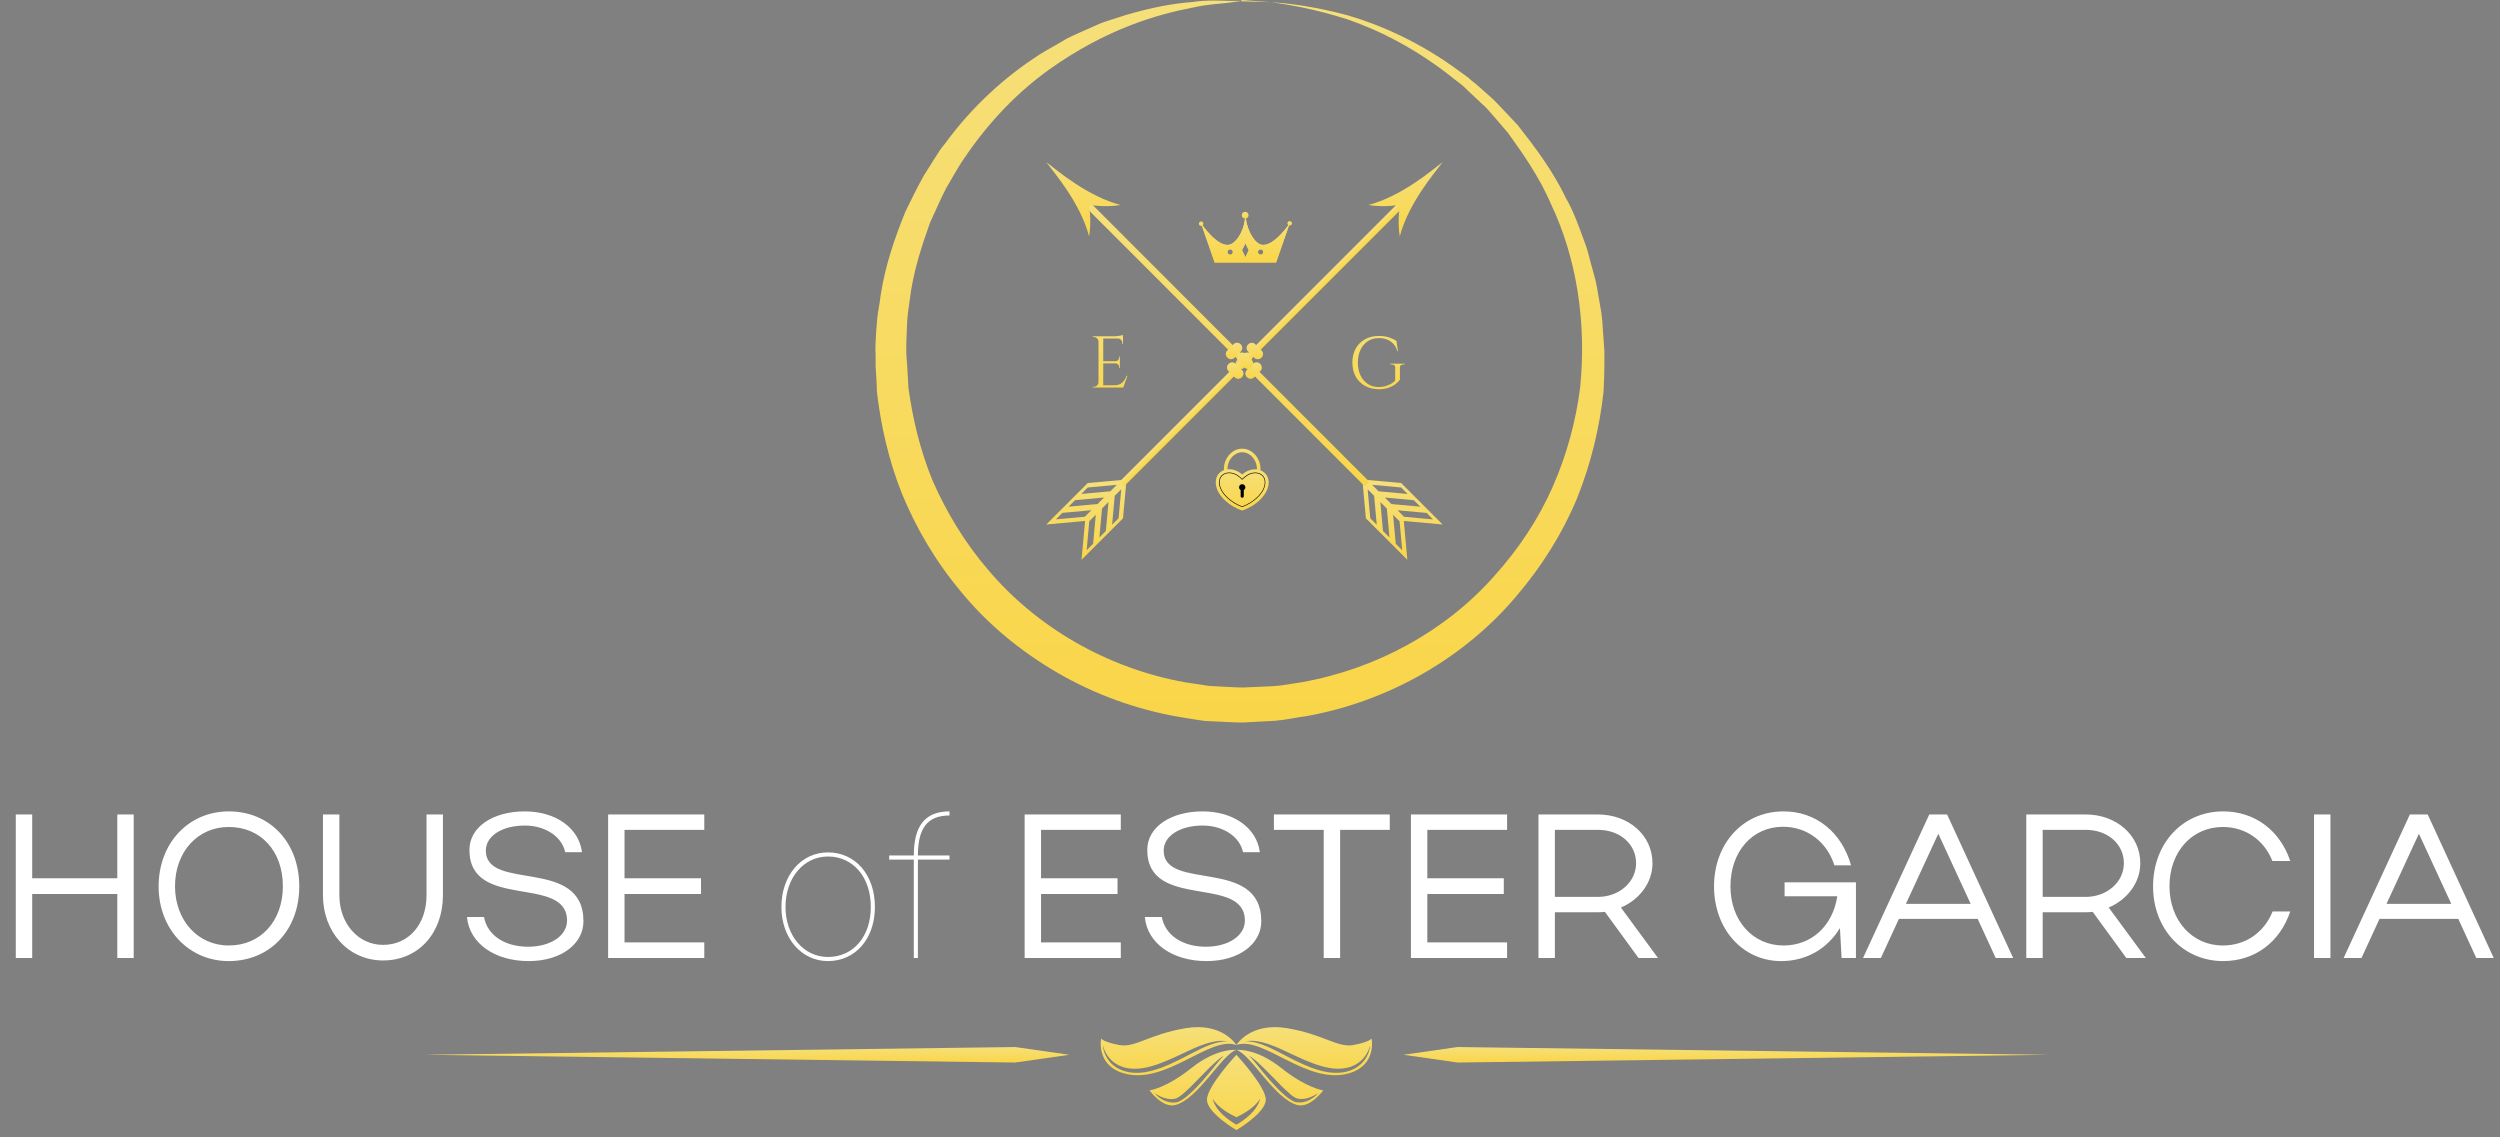 <svg xmlns="http://www.w3.org/2000/svg" width="310" height="141" viewBox="0 0 310 141" fill="none"><rect x="0" y="0" width="310" height="141" fill="#808080" stroke="none"/><path d="M153.311 130.187C155.113 130.722 158.027 136.278 160.875 137.023C162.461 137.437 164.083 135.209 164.083 135.209C164.083 135.209 162.052 134.957 158.88 132.434C155.708 129.905 153.311 130.187 153.311 130.187V130.187ZM159.913 135.611C160.25 135.894 160.61 136.176 160.971 136.242C161.794 136.392 162.695 136.05 163.452 135.539C163.158 135.9 162.773 136.188 162.347 136.41C161.92 136.626 161.421 136.747 160.911 136.698C160.797 136.692 160.634 136.656 160.514 136.608C160.388 136.56 160.274 136.506 160.172 136.44C159.955 136.32 159.757 136.176 159.571 136.032C159.198 135.731 158.856 135.419 158.526 135.089C157.871 134.428 157.258 133.737 156.669 133.022L155.798 131.953C155.654 131.773 155.51 131.599 155.359 131.419C155.209 131.245 155.065 131.064 154.879 130.926C155.095 131.016 155.281 131.166 155.468 131.305C155.648 131.449 155.822 131.605 155.996 131.761C156.339 132.073 156.669 132.398 156.994 132.722C157.648 133.371 158.273 134.038 158.922 134.68C159.247 134.999 159.571 135.317 159.913 135.599V135.611Z" fill="url(#paint0_linear_19_359)"></path><path d="M170.079 128.776C170.079 128.776 169.839 129.202 167.844 129.581C165.849 129.959 164.137 128.253 159.577 127.491C155.017 126.734 153.311 129.581 153.311 129.581C156.681 128.392 162.142 134.71 167.417 133.047C170.734 132.001 170.079 128.776 170.079 128.776V128.776ZM169.021 131.659C168.775 131.959 168.463 132.194 168.144 132.41C167.808 132.602 167.447 132.758 167.075 132.854C166.33 133.065 165.537 133.071 164.78 132.968C164.023 132.86 163.29 132.644 162.587 132.386C161.181 131.851 159.871 131.142 158.568 130.464C157.913 130.127 157.258 129.803 156.573 129.551C156.231 129.425 155.882 129.317 155.528 129.238C155.347 129.196 155.167 129.166 154.987 129.148C154.807 129.13 154.62 129.118 154.44 129.148C154.795 129.034 155.185 129.046 155.552 129.076C155.924 129.112 156.297 129.19 156.657 129.28C157.384 129.479 158.081 129.749 158.76 130.055C160.118 130.662 161.427 131.341 162.791 131.845C163.47 132.104 164.167 132.308 164.87 132.428C165.573 132.554 166.288 132.56 166.979 132.416C167.327 132.35 167.652 132.224 167.976 132.074C168.283 131.905 168.583 131.713 168.835 131.461C169.346 130.968 169.724 130.314 169.905 129.599C169.845 130.338 169.532 131.064 169.04 131.653L169.021 131.659Z" fill="url(#paint1_linear_19_359)"></path><path d="M149.664 136.386C149.7 138.026 153.311 140.128 153.311 140.128C153.311 140.128 156.921 138.026 156.958 136.386C156.994 134.746 153.311 130.794 153.311 130.794C153.311 130.794 149.628 134.746 149.664 136.386ZM156.255 136.224C156.255 136.224 156.11 137.179 154.999 138.224C154.332 138.849 153.707 139.245 153.311 139.461C152.914 139.245 152.295 138.849 151.622 138.224C150.505 137.179 150.367 136.224 150.367 136.224C151.004 137.347 152.554 138.182 153.311 138.536C154.068 138.182 155.618 137.347 156.255 136.224V136.224Z" fill="url(#paint2_linear_19_359)"></path><path d="M147.741 132.434C144.569 134.963 142.538 135.209 142.538 135.209C142.538 135.209 144.155 137.443 145.747 137.023C148.594 136.272 151.508 130.722 153.311 130.187C153.311 130.187 150.913 129.905 147.741 132.434V132.434ZM151.262 131.431C151.118 131.605 150.968 131.785 150.823 131.965L149.952 133.034C149.363 133.743 148.757 134.44 148.096 135.101C147.765 135.431 147.417 135.743 147.05 136.044C146.864 136.188 146.666 136.326 146.45 136.452C146.341 136.512 146.227 136.572 146.107 136.62C145.993 136.668 145.831 136.704 145.711 136.71C145.2 136.759 144.701 136.632 144.275 136.422C143.848 136.206 143.464 135.912 143.169 135.551C143.932 136.062 144.827 136.404 145.651 136.254C146.011 136.188 146.371 135.906 146.708 135.623C147.05 135.341 147.375 135.023 147.699 134.704C148.348 134.068 148.979 133.401 149.628 132.746C149.952 132.416 150.283 132.097 150.625 131.785C150.799 131.629 150.968 131.473 151.154 131.329C151.334 131.184 151.52 131.034 151.743 130.95C151.556 131.088 151.412 131.269 151.262 131.443V131.431Z" fill="url(#paint3_linear_19_359)"></path><path d="M147.044 127.491C142.484 128.247 140.778 129.959 138.777 129.581C136.783 129.202 136.542 128.776 136.542 128.776C136.542 128.776 135.882 132.001 139.204 133.047C144.473 134.71 149.94 128.392 153.311 129.581C153.311 129.581 151.598 126.734 147.038 127.491H147.044ZM151.646 129.148C151.466 129.166 151.286 129.196 151.106 129.238C150.751 129.317 150.403 129.425 150.06 129.551C149.375 129.803 148.721 130.127 148.066 130.464C146.762 131.142 145.452 131.851 144.046 132.386C143.337 132.644 142.61 132.86 141.853 132.968C141.096 133.071 140.303 133.071 139.558 132.854C139.186 132.758 138.825 132.596 138.489 132.41C138.165 132.194 137.852 131.959 137.612 131.659C137.119 131.07 136.807 130.344 136.747 129.605C136.933 130.32 137.305 130.974 137.816 131.467C138.068 131.719 138.369 131.911 138.675 132.08C138.994 132.224 139.324 132.356 139.673 132.422C140.364 132.566 141.078 132.554 141.781 132.434C142.484 132.32 143.181 132.11 143.86 131.851C145.224 131.347 146.534 130.668 147.891 130.061C148.57 129.755 149.267 129.479 149.994 129.286C150.361 129.196 150.727 129.118 151.1 129.082C151.472 129.052 151.857 129.04 152.211 129.154C152.031 129.124 151.845 129.13 151.664 129.154L151.646 129.148Z" fill="url(#paint4_linear_19_359)"></path><path d="M180.737 129.833L174.026 130.794L180.737 131.755L254.076 130.794L180.737 129.833Z" fill="url(#paint5_linear_19_359)"></path><path d="M125.884 129.833L132.595 130.794L125.884 131.755L52.545 130.794L125.884 129.833Z" fill="url(#paint6_linear_19_359)"></path><path d="M153.866 0.159L157.358 0.265C159.633 0.371 162.967 0.795 167.147 1.907C171.274 3.126 176.142 5.245 181.062 8.901L182.015 9.59C182.332 9.855 182.597 10.119 182.914 10.331C183.496 10.861 184.131 11.391 184.713 11.921C185.348 12.451 185.877 13.086 186.459 13.669L188.206 15.524C190.322 18.226 192.544 21.14 194.185 24.583C195.137 26.226 195.772 28.08 196.46 29.934C196.83 30.835 197.042 31.842 197.306 32.795C197.571 33.802 197.888 34.756 198.047 35.762C198.206 36.769 198.417 37.829 198.576 38.835C198.735 39.895 198.735 40.955 198.841 42.014L198.947 43.604C198.947 44.133 198.947 44.663 198.947 45.246C198.947 46.359 198.894 47.418 198.841 48.531C198.365 52.928 197.306 57.432 195.56 61.776C193.761 66.121 191.169 70.253 187.994 73.962C181.644 81.485 172.332 86.942 162.014 88.797C160.744 88.956 159.422 89.273 158.099 89.379C156.776 89.432 155.453 89.538 154.13 89.591C152.808 89.591 151.485 89.485 150.162 89.432C149.474 89.432 148.839 89.326 148.204 89.221L146.247 88.903C141.008 88.002 135.823 86.148 131.167 83.445C126.511 80.743 122.436 77.353 119.262 73.485C116.034 69.67 113.6 65.485 111.854 61.246C110.161 57.008 109.209 52.663 108.732 48.531C108.732 47.471 108.626 46.465 108.574 45.405V43.868C108.521 43.339 108.574 42.862 108.574 42.385C108.626 41.378 108.679 40.425 108.785 39.418C108.891 38.464 109.103 37.511 109.209 36.557C109.791 32.795 111.007 29.352 112.277 26.226C113.018 24.689 113.759 23.206 114.553 21.775L115.822 19.762C116.246 19.126 116.616 18.438 117.145 17.855C120.743 12.927 124.87 9.378 128.786 6.835C129.791 6.199 130.796 5.669 131.696 5.139C132.595 4.556 133.601 4.186 134.5 3.762C135.4 3.391 136.299 2.914 137.146 2.649L139.633 1.854C142.86 0.901 145.559 0.424 147.728 0.265C149.845 -0.053 151.432 0.106 152.49 0.106H154.025L152.49 0.318C151.485 0.477 149.898 0.477 147.834 0.954C143.707 1.748 137.252 3.497 130.003 8.689C126.405 11.285 122.754 14.888 119.579 19.603C119.156 20.186 118.786 20.822 118.415 21.457C118.045 22.093 117.674 22.729 117.304 23.365C116.616 24.689 116.034 26.12 115.346 27.55C114.288 30.517 113.23 33.696 112.806 37.193C112.701 38.041 112.542 38.941 112.489 39.842L112.383 42.544C112.383 43.021 112.383 43.445 112.383 43.922L112.489 45.299C112.542 46.253 112.595 47.153 112.648 48.107C113.177 51.922 114.076 55.789 115.664 59.657C117.357 63.472 119.579 67.233 122.542 70.677C125.452 74.121 129.103 77.194 133.336 79.631C137.569 82.068 142.225 83.763 146.987 84.611L148.786 84.876C149.368 84.982 150.003 85.088 150.585 85.088C151.802 85.141 152.966 85.247 154.183 85.247L157.781 85.088C158.998 85.035 160.162 84.77 161.326 84.611C170.692 82.969 179.316 78.2 185.295 71.419C188.311 68.081 190.798 64.319 192.544 60.346C194.29 56.372 195.401 52.239 195.931 48.107C196.777 39.895 195.454 31.895 192.333 25.325C190.904 21.987 188.893 19.126 186.989 16.477L185.401 14.623C184.872 14.04 184.396 13.404 183.761 12.874L182.068 11.285C181.803 11.02 181.539 10.755 181.221 10.49L180.322 9.802C175.718 6.093 171.062 3.762 167.041 2.384C163.02 1.113 159.686 0.53 157.464 0.265L153.972 0L153.866 0.159Z" fill="url(#paint7_linear_19_359)"></path><path d="M136.802 41.701V48.058H136.212V41.701H136.802ZM139.254 47.777V48.058H136.775V47.777H139.254ZM138.864 44.789V45.061H136.775V44.789H138.864ZM139.254 41.701V41.982H136.775V41.701H139.254ZM139.808 46.587L139.282 48.058H137.774L138.101 47.777C138.422 47.777 138.682 47.728 138.882 47.631C139.088 47.528 139.254 47.386 139.381 47.204C139.509 47.023 139.621 46.817 139.717 46.587H139.808ZM138.864 45.043V45.642H138.773V45.506C138.773 45.385 138.731 45.282 138.646 45.197C138.561 45.106 138.458 45.061 138.337 45.061V45.043H138.864ZM138.864 44.207V44.807H138.337V44.789C138.458 44.783 138.561 44.737 138.646 44.652C138.731 44.562 138.773 44.456 138.773 44.334V44.207H138.864ZM139.254 41.955V42.682H139.163V42.518C139.163 42.373 139.112 42.249 139.009 42.146C138.906 42.037 138.779 41.979 138.628 41.973V41.955H139.254ZM139.254 41.537V41.801L138.146 41.701C138.279 41.701 138.419 41.692 138.564 41.673C138.715 41.655 138.855 41.634 138.982 41.61C139.109 41.586 139.2 41.562 139.254 41.537ZM136.239 47.395V48.058H135.513V47.967C135.513 47.967 135.531 47.967 135.567 47.967C135.609 47.967 135.631 47.967 135.631 47.967C135.788 47.967 135.921 47.913 136.03 47.804C136.145 47.689 136.206 47.553 136.212 47.395H136.239ZM136.239 42.364H136.212C136.212 42.206 136.154 42.073 136.039 41.964C135.924 41.849 135.788 41.792 135.631 41.792C135.631 41.792 135.612 41.792 135.576 41.792C135.54 41.792 135.522 41.792 135.522 41.792L135.513 41.701H136.239V42.364Z" fill="url(#paint8_linear_19_359)"></path><path d="M173.589 45.596V47.094C173.45 47.276 173.262 47.458 173.026 47.639C172.79 47.821 172.499 47.972 172.154 48.093C171.815 48.208 171.415 48.266 170.955 48.266C170.313 48.26 169.747 48.12 169.257 47.848C168.766 47.569 168.382 47.185 168.103 46.695C167.831 46.198 167.695 45.62 167.695 44.96C167.695 44.3 167.831 43.722 168.103 43.225C168.382 42.729 168.766 42.344 169.257 42.072C169.747 41.794 170.313 41.654 170.955 41.654C171.288 41.654 171.588 41.681 171.854 41.736C172.121 41.79 172.36 41.866 172.572 41.963C172.79 42.054 172.986 42.157 173.162 42.272L173.344 43.552H173.262C173.171 43.201 173.02 42.907 172.808 42.671C172.602 42.429 172.342 42.245 172.027 42.117C171.712 41.99 171.355 41.927 170.955 41.927C170.446 41.927 169.998 42.054 169.611 42.308C169.223 42.562 168.921 42.917 168.703 43.371C168.485 43.825 168.376 44.355 168.376 44.96C168.376 45.566 168.485 46.095 168.703 46.549C168.921 47.003 169.223 47.358 169.611 47.612C169.998 47.86 170.446 47.987 170.955 47.993C171.221 47.993 171.476 47.963 171.718 47.903C171.966 47.836 172.199 47.745 172.417 47.63C172.635 47.509 172.829 47.367 172.998 47.203L173.008 45.596C173.008 45.323 172.853 45.187 172.544 45.187H172.399V45.096H174.179V45.187H174.043C173.728 45.187 173.577 45.323 173.589 45.596Z" fill="url(#paint9_linear_19_359)"></path><path d="M156.206 58.905L155.775 58.79C155.965 58.082 155.828 57.358 155.402 56.803C155.05 56.345 154.551 56.082 154.033 56.082C153.515 56.082 153.016 56.345 152.665 56.803C152.238 57.358 152.102 58.082 152.291 58.79L151.86 58.905C151.635 58.062 151.8 57.197 152.311 56.531C152.746 55.962 153.374 55.636 154.032 55.636C154.69 55.636 155.318 55.962 155.755 56.531C156.267 57.197 156.431 58.063 156.206 58.905Z" fill="url(#paint10_linear_19_359)"></path><path d="M154.032 63.301C155.529 62.84 157.313 61.401 157.313 59.819C157.313 58.236 155.385 57.631 154.032 58.839C152.679 57.63 150.751 58.177 150.751 59.817C150.751 61.401 152.536 62.84 154.032 63.3V63.301Z" fill="url(#paint11_linear_19_359)"></path><path d="M154.032 62.868C154.032 62.868 154.024 62.868 154.02 62.865C153.338 62.63 152.644 62.2 152.115 61.686C151.5 61.087 151.16 60.424 151.16 59.817C151.16 59.445 151.285 59.132 151.522 58.914C151.748 58.707 152.067 58.593 152.42 58.593C152.886 58.593 153.362 58.789 153.758 59.144L154.031 59.388L154.304 59.144C154.701 58.789 155.177 58.593 155.642 58.593C155.995 58.593 156.314 58.707 156.54 58.914C156.777 59.132 156.902 59.444 156.902 59.817C156.902 60.424 156.563 61.087 155.947 61.686C155.417 62.2 154.724 62.63 154.042 62.865C154.039 62.867 154.034 62.868 154.03 62.868H154.032ZM152.421 58.668C152.086 58.668 151.785 58.775 151.574 58.97C151.352 59.174 151.235 59.467 151.235 59.818C151.235 60.405 151.566 61.049 152.168 61.633C152.686 62.137 153.365 62.559 154.033 62.791C154.7 62.559 155.379 62.137 155.899 61.633C156.501 61.049 156.832 60.405 156.832 59.818C156.832 59.467 156.714 59.174 156.493 58.971C156.28 58.776 155.979 58.669 155.646 58.669C155.198 58.669 154.739 58.858 154.357 59.201L154.059 59.466C154.044 59.478 154.023 59.478 154.01 59.466L153.712 59.201C153.328 58.858 152.871 58.669 152.423 58.669L152.421 58.668Z" fill="black"></path><path d="M154.421 60.426C154.421 60.211 154.247 60.038 154.033 60.038C153.818 60.038 153.645 60.211 153.645 60.426C153.645 60.569 153.723 60.695 153.84 60.762V61.526C153.84 61.634 153.927 61.721 154.034 61.721C154.142 61.721 154.229 61.634 154.229 61.526V60.762C154.345 60.695 154.424 60.569 154.424 60.426H154.421Z" fill="black"></path><path d="M159.76 27.926C159.283 28.583 157.816 30.44 156.576 30.367C155.741 30.318 154.757 28.966 154.473 27.1C154.45 26.948 154.432 26.795 154.418 26.637C154.412 26.796 154.4 26.953 154.382 27.106C154.169 28.975 153.113 30.317 152.277 30.367C151.055 30.438 149.616 28.641 149.115 27.957C149.007 27.81 148.943 27.715 148.934 27.699L149.037 28.003L150.616 32.548H158.237L159.832 27.96L159.921 27.699C159.914 27.713 159.856 27.797 159.762 27.926H159.76ZM152.542 31.581C152.356 31.581 152.209 31.434 152.209 31.249C152.209 31.064 152.356 30.915 152.542 30.915C152.727 30.915 152.876 31.064 152.876 31.249C152.876 31.434 152.727 31.581 152.542 31.581ZM154.429 31.891L154.013 31.033L154.429 30.177L154.845 31.033L154.429 31.891ZM156.316 31.581C156.134 31.581 155.984 31.434 155.984 31.249C155.984 31.064 156.133 30.915 156.316 30.915C156.5 30.915 156.651 31.064 156.651 31.249C156.651 31.434 156.502 31.581 156.316 31.581Z" fill="url(#paint12_linear_19_359)"></path><path d="M154.434 27.417C154.765 29.095 155.672 30.408 156.57 30.461C156.596 30.461 156.622 30.464 156.648 30.464C157.76 30.464 158.99 29.087 159.628 28.258L158.169 32.457H150.683L149.224 28.258C149.853 29.072 151.092 30.462 152.206 30.462C152.232 30.462 152.257 30.462 152.283 30.461C153.118 30.412 154.14 29.192 154.434 27.417M154.431 32.105L154.514 31.932L154.931 31.074L154.95 31.033L154.931 30.992L154.514 30.136L154.431 29.965L154.347 30.136L153.931 30.992L153.911 31.033L153.931 31.074L154.347 31.932L154.431 32.105ZM156.318 31.675C156.554 31.675 156.745 31.484 156.745 31.25C156.745 31.017 156.554 30.824 156.318 30.824C156.082 30.824 155.893 31.015 155.893 31.25C155.893 31.486 156.084 31.675 156.318 31.675ZM152.542 31.675C152.777 31.675 152.969 31.484 152.969 31.25C152.969 31.017 152.777 30.824 152.542 30.824C152.306 30.824 152.116 31.015 152.116 31.25C152.116 31.486 152.308 31.675 152.542 31.675ZM154.418 26.638C154.412 26.798 154.4 26.954 154.382 27.107C154.169 28.976 153.113 30.318 152.277 30.368C152.253 30.368 152.23 30.37 152.206 30.37C151.001 30.37 149.607 28.628 149.115 27.957C149.007 27.81 148.943 27.715 148.934 27.699L149.037 28.003L150.616 32.548H158.237L159.832 27.96L159.921 27.699C159.914 27.713 159.856 27.797 159.762 27.926C159.294 28.569 157.874 30.368 156.649 30.368C156.625 30.368 156.601 30.368 156.578 30.367C155.742 30.318 154.759 28.966 154.475 27.1C154.452 26.948 154.434 26.795 154.42 26.637L154.418 26.638ZM154.429 31.891L154.013 31.033L154.429 30.177L154.845 31.033L154.429 31.891ZM156.316 31.581C156.134 31.581 155.984 31.434 155.984 31.249C155.984 31.064 156.133 30.915 156.316 30.915C156.5 30.915 156.651 31.064 156.651 31.249C156.651 31.434 156.502 31.581 156.316 31.581ZM152.54 31.581C152.355 31.581 152.207 31.434 152.207 31.249C152.207 31.064 152.355 30.915 152.54 30.915C152.725 30.915 152.874 31.064 152.874 31.249C152.874 31.434 152.725 31.581 152.54 31.581Z" fill="url(#paint13_linear_19_359)"></path><path d="M154.821 26.685C154.821 26.918 154.633 27.107 154.399 27.107C154.165 27.107 153.976 26.919 153.976 26.685C153.976 26.451 154.165 26.263 154.399 26.263C154.633 26.263 154.821 26.451 154.821 26.685Z" fill="url(#paint14_linear_19_359)"></path><path d="M160.201 27.7C160.201 27.854 160.076 27.979 159.921 27.979C159.766 27.979 159.642 27.854 159.642 27.7C159.642 27.545 159.766 27.42 159.921 27.42C160.076 27.42 160.201 27.545 160.201 27.7Z" fill="url(#paint15_linear_19_359)"></path><path d="M149.22 27.744C149.22 27.898 149.095 28.023 148.94 28.023C148.785 28.023 148.66 27.898 148.66 27.744C148.66 27.589 148.785 27.464 148.94 27.464C149.095 27.464 149.22 27.589 149.22 27.744Z" fill="url(#paint16_linear_19_359)"></path><path d="M169.368 64.271L174.507 69.411L174.072 64.6L178.883 65.035L173.743 59.895L168.933 59.46L169.368 64.271ZM169.914 64.271L169.585 60.674L170.39 61.479L170.719 65.076L169.914 64.271ZM171.492 65.85L171.164 62.253L171.968 63.057L172.297 66.654L171.492 65.85ZM173.875 68.233L173.071 67.428L172.742 63.831L173.546 64.635L173.875 68.233ZM177.699 64.408L174.103 64.079L173.298 63.275L176.895 63.603L177.699 64.408ZM176.121 62.829L172.524 62.501L171.72 61.696L175.317 62.025L176.121 62.829ZM173.738 60.447L174.543 61.251L170.946 60.922L170.142 60.118L173.738 60.447Z" fill="url(#paint17_linear_19_359)"></path><path d="M134.768 24.697L134.199 25.266L169.241 60.313L169.81 59.745L134.768 24.697Z" fill="url(#paint18_linear_19_359)"></path><path d="M155.543 45.234C155.7 45.077 155.963 45.092 156.135 45.264C156.307 45.436 156.317 45.699 156.166 45.856L155.351 46.67C155.194 46.827 154.931 46.812 154.759 46.64C154.587 46.468 154.577 46.205 154.729 46.048L155.543 45.234Z" fill="url(#paint19_linear_19_359)"></path><path d="M156.272 45.117C156.52 45.365 156.53 45.755 156.302 45.988L155.488 46.802C155.255 47.035 154.866 47.02 154.618 46.772C154.37 46.524 154.36 46.134 154.587 45.902L155.402 45.087C155.635 44.854 156.024 44.87 156.272 45.117ZM154.896 46.493C154.987 46.59 155.129 46.6 155.205 46.524L156.019 45.709C156.095 45.633 156.085 45.492 155.989 45.401C155.898 45.305 155.756 45.294 155.68 45.37L154.866 46.185C154.79 46.261 154.8 46.403 154.896 46.493Z" fill="url(#paint20_linear_19_359)"></path><path d="M154.33 44.02C154.486 43.863 154.749 43.878 154.921 44.05C155.093 44.222 155.104 44.485 154.952 44.642L154.137 45.456C153.981 45.613 153.718 45.598 153.546 45.426C153.374 45.254 153.364 44.991 153.515 44.834L154.33 44.02Z" fill="url(#paint21_linear_19_359)"></path><path d="M155.063 43.908C155.311 44.156 155.321 44.546 155.093 44.778L154.279 45.593C154.046 45.826 153.657 45.81 153.409 45.563C153.161 45.315 153.151 44.925 153.379 44.692L154.193 43.883C154.426 43.65 154.815 43.66 155.063 43.908V43.908ZM153.687 45.284C153.778 45.375 153.92 45.391 153.996 45.315L154.81 44.5C154.886 44.424 154.876 44.283 154.78 44.191C154.689 44.1 154.547 44.085 154.471 44.161L153.657 44.976C153.581 45.052 153.591 45.193 153.687 45.284Z" fill="url(#paint22_linear_19_359)"></path><path d="M153.121 42.805C153.277 42.648 153.54 42.664 153.712 42.836C153.884 43.008 153.895 43.271 153.743 43.428L152.933 44.242C152.777 44.399 152.514 44.384 152.342 44.212C152.17 44.04 152.16 43.777 152.311 43.62L153.126 42.805H153.121Z" fill="url(#paint23_linear_19_359)"></path><path d="M153.849 42.694C154.097 42.942 154.107 43.331 153.879 43.564L153.065 44.379C152.832 44.611 152.443 44.596 152.195 44.348C151.947 44.1 151.937 43.711 152.165 43.478L152.979 42.664C153.212 42.431 153.601 42.446 153.849 42.689V42.694ZM152.473 44.07C152.564 44.161 152.706 44.176 152.782 44.1L153.596 43.286C153.672 43.21 153.662 43.068 153.566 42.977C153.475 42.881 153.333 42.871 153.252 42.947L152.438 43.761C152.362 43.842 152.372 43.979 152.468 44.07H152.473Z" fill="url(#paint24_linear_19_359)"></path><path d="M138.952 25.422C134.86 24.339 131.213 21.228 129.741 20.11C130.859 21.582 133.97 25.23 135.052 29.323C135.396 27.188 135.012 25.387 135.012 25.381C135.012 25.381 136.818 25.766 138.952 25.422V25.422Z" fill="url(#paint25_linear_19_359)"></path><path d="M139.691 59.46L134.88 59.895L129.741 65.035L134.552 64.6L134.111 69.411L139.251 64.271L139.691 59.46ZM137.9 65.071L138.229 61.474L139.033 60.669L138.704 64.266L137.9 65.071ZM136.322 66.649L136.651 63.052L137.455 62.248L137.126 65.845L136.322 66.649ZM135.073 64.63L135.877 63.826L135.548 67.423L134.744 68.228L135.073 64.63ZM131.729 63.598L135.325 63.27L134.521 64.074L130.925 64.403L131.729 63.598ZM133.307 62.02L136.904 61.691L136.099 62.495L132.503 62.824L133.307 62.02V62.02ZM138.482 60.118L137.678 60.922L134.081 61.251L134.885 60.447L138.482 60.118Z" fill="url(#paint26_linear_19_359)"></path><path d="M173.85 24.696L138.808 59.744L139.377 60.312L174.419 25.265L173.85 24.696Z" fill="url(#paint27_linear_19_359)"></path><path d="M153.075 45.234C152.918 45.077 152.655 45.092 152.483 45.264C152.311 45.436 152.301 45.699 152.453 45.856L153.267 46.67C153.424 46.827 153.687 46.812 153.859 46.64C154.031 46.468 154.041 46.205 153.89 46.048L153.075 45.234Z" fill="url(#paint28_linear_19_359)"></path><path d="M153.217 45.092L154.026 45.907C154.259 46.139 154.244 46.529 153.996 46.777C153.748 47.025 153.358 47.035 153.126 46.807L152.311 45.992C152.079 45.76 152.094 45.37 152.342 45.122C152.59 44.874 152.979 44.864 153.212 45.092H153.217ZM153.748 46.185L152.934 45.37C152.858 45.294 152.716 45.304 152.625 45.401C152.534 45.492 152.519 45.633 152.595 45.709L153.409 46.524C153.485 46.6 153.626 46.59 153.718 46.493C153.809 46.402 153.824 46.261 153.748 46.185Z" fill="url(#paint29_linear_19_359)"></path><path d="M154.289 44.02C154.132 43.863 153.869 43.878 153.697 44.05C153.525 44.222 153.515 44.485 153.667 44.642L154.481 45.456C154.638 45.613 154.901 45.598 155.073 45.426C155.245 45.254 155.255 44.991 155.103 44.834L154.289 44.02Z" fill="url(#paint30_linear_19_359)"></path><path d="M154.431 43.878L155.245 44.687C155.478 44.92 155.462 45.309 155.215 45.557C154.967 45.805 154.577 45.821 154.345 45.588L153.53 44.773C153.298 44.541 153.313 44.151 153.561 43.903C153.808 43.655 154.198 43.645 154.431 43.878V43.878ZM154.962 44.971L154.147 44.156C154.071 44.08 153.93 44.09 153.839 44.186C153.748 44.278 153.733 44.419 153.808 44.495L154.623 45.309C154.699 45.385 154.84 45.375 154.931 45.279C155.022 45.183 155.038 45.047 154.962 44.971Z" fill="url(#paint31_linear_19_359)"></path><path d="M155.503 42.805C155.346 42.648 155.083 42.664 154.911 42.836C154.739 43.008 154.729 43.271 154.881 43.428L155.695 44.242C155.852 44.399 156.115 44.384 156.287 44.212C156.459 44.04 156.469 43.777 156.317 43.62L155.503 42.805Z" fill="url(#paint32_linear_19_359)"></path><path d="M155.64 42.669L156.454 43.483C156.687 43.716 156.671 44.105 156.424 44.353C156.176 44.601 155.786 44.611 155.554 44.384L154.739 43.569C154.507 43.336 154.522 42.947 154.77 42.699C155.017 42.451 155.407 42.441 155.64 42.674V42.669ZM156.171 43.761L155.356 42.947C155.28 42.871 155.139 42.881 155.048 42.977C154.957 43.068 154.942 43.21 155.017 43.286L155.832 44.1C155.908 44.176 156.049 44.166 156.14 44.07C156.231 43.979 156.247 43.837 156.171 43.761Z" fill="url(#paint33_linear_19_359)"></path><path d="M169.671 25.422C173.764 24.344 177.411 21.228 178.883 20.11C177.765 21.582 174.649 25.23 173.571 29.323C173.227 27.188 173.612 25.387 173.612 25.381C173.612 25.381 171.806 25.766 169.671 25.422V25.422Z" fill="url(#paint34_linear_19_359)"></path><path d="M1.958 118.792H3.992V110.859H14.544V118.792H16.578V100.994H14.544V108.901H3.992V100.994H1.958V118.792ZM19.667 109.918C19.667 115.207 23.404 119.174 28.363 119.174C33.448 119.174 37.109 115.36 37.109 109.918C37.109 104.426 33.448 100.612 28.363 100.612C23.379 100.612 19.667 104.553 19.667 109.918ZM21.701 109.893C21.701 105.647 24.498 102.545 28.363 102.545C32.355 102.545 35.075 105.545 35.075 109.893C35.075 114.215 32.329 117.241 28.363 117.241C24.523 117.241 21.701 114.114 21.701 109.893ZM47.498 117.165C44.422 117.165 42.082 114.521 42.082 111.012V100.994H40.048V111.012C40.048 115.614 43.227 119.097 47.498 119.097C51.897 119.097 54.923 115.69 54.923 111.012V100.994H52.889V111.012C52.889 114.597 50.702 117.165 47.498 117.165ZM72.347 114.241C72.347 106.206 60.244 110.605 60.244 105.469C60.244 103.638 62.304 102.367 65.075 102.367C67.618 102.367 69.677 103.74 70.084 105.672H72.169C71.788 102.672 68.915 100.612 65.075 100.612C61.16 100.612 58.21 102.519 58.21 105.392C58.21 112.944 70.313 108.418 70.313 114.165C70.313 116.021 68.279 117.394 65.482 117.394C62.584 117.394 60.422 115.97 60.015 113.707H57.905C58.21 117.012 61.388 119.174 65.558 119.174C69.627 119.174 72.347 117.012 72.347 114.241ZM75.407 118.792H87.332V116.86H77.441V110.859H86.926V108.901H77.441V102.901H87.332V100.994H75.407V118.792ZM96.895 112.461C96.895 116.3 99.361 119.174 102.666 119.174C106.074 119.174 108.489 116.402 108.489 112.461C108.489 108.494 106.074 105.697 102.666 105.697C99.336 105.697 96.895 108.571 96.895 112.461ZM97.403 112.461C97.403 108.876 99.641 106.206 102.666 106.206C105.794 106.206 107.981 108.774 107.981 112.461C107.981 116.122 105.819 118.665 102.666 118.665C99.666 118.665 97.403 116.021 97.403 112.461ZM113.82 106.079C113.82 102.646 115.041 101.121 117.736 101.121V100.612C114.736 100.612 113.312 102.367 113.312 106.079H110.261V106.587H113.312V118.792H113.82V106.587H117.736V106.079H113.82ZM127.055 118.792H138.98V116.86H129.089V110.859H138.574V108.901H129.089V102.901H138.98V100.994H127.055V118.792ZM156.399 114.241C156.399 106.206 144.296 110.605 144.296 105.469C144.296 103.638 146.356 102.367 149.127 102.367C151.67 102.367 153.73 103.74 154.137 105.672H156.221C155.84 102.672 152.967 100.612 149.127 100.612C145.212 100.612 142.262 102.519 142.262 105.392C142.262 112.944 154.365 108.418 154.365 114.165C154.365 116.021 152.331 117.394 149.534 117.394C146.636 117.394 144.474 115.97 144.068 113.707H141.957C142.262 117.012 145.441 119.174 149.611 119.174C153.679 119.174 156.399 117.012 156.399 114.241ZM164.142 118.792H166.176V102.901H172.33V100.994H157.963V102.901H164.142V118.792ZM174.954 118.792H186.879V116.86H176.988V110.859H186.472V108.901H176.988V102.901H186.879V100.994H174.954V118.792ZM203.179 118.792H205.595L200.993 112.537C203.256 111.571 204.908 109.486 204.908 107.045C204.908 103.536 201.908 100.994 198.145 100.994H190.771V118.792H192.805V113.122H198.145C198.424 113.122 198.73 113.097 199.009 113.071L203.179 118.792ZM202.874 107.045C202.874 109.384 200.764 111.215 198.145 111.215H192.805V102.901H198.145C200.865 102.901 202.874 104.655 202.874 107.045ZM214.576 109.893C214.576 105.621 217.271 102.519 221.085 102.519C224.085 102.519 226.526 104.375 227.467 107.299H229.527C228.382 103.231 225.204 100.587 221.11 100.612C216.152 100.638 212.541 104.579 212.541 109.918C212.541 115.207 216.101 119.174 220.856 119.174C224.009 119.174 226.577 117.648 228.153 115.08L228.357 118.792H230.137V109.41H221.288V111.139H227.823C227.264 114.8 224.645 117.241 221.161 117.241C217.347 117.241 214.576 114.165 214.576 109.893ZM231.017 118.792H233.229L235.467 113.936H245.231L247.468 118.792H249.629L241.442 100.994H239.23L231.017 118.792ZM236.331 112.08L240.349 103.384L244.366 112.08H236.331ZM263.667 118.792H266.083L261.48 112.537C263.743 111.571 265.396 109.486 265.396 107.045C265.396 103.536 262.396 100.994 258.633 100.994H251.259V118.792H253.293V113.122H258.633C258.912 113.122 259.217 113.097 259.497 113.071L263.667 118.792ZM263.362 107.045C263.362 109.384 261.251 111.215 258.633 111.215H253.293V102.901H258.633C261.353 102.901 263.362 104.655 263.362 107.045ZM269.015 109.893C269.015 105.647 271.787 102.545 275.626 102.545C278.474 102.545 280.763 104.197 281.78 106.765H283.992C282.72 102.977 279.593 100.612 275.677 100.612C270.668 100.612 266.981 104.553 266.981 109.918C266.981 115.207 270.694 119.174 275.677 119.174C279.618 119.174 282.72 116.809 283.992 113.02H281.805C280.763 115.614 278.474 117.241 275.626 117.241C271.812 117.241 269.015 114.114 269.015 109.893ZM288.974 100.994H286.94V118.792H288.974V100.994ZM290.611 118.792H292.823L295.061 113.936H304.825L307.062 118.792H309.223L301.036 100.994H298.824L290.611 118.792ZM295.925 112.08L299.943 103.384L303.96 112.08H295.925Z" fill="white"></path><defs><linearGradient id="paint0_linear_19_359" x1="158.697" y1="127.851" x2="158.682" y2="147.013" gradientUnits="userSpaceOnUse"><stop stop-color="#FFC43B"></stop><stop offset="0" stop-color="#F4E38B"></stop><stop offset="1" stop-color="#FFC700"></stop></linearGradient><linearGradient id="paint1_linear_19_359" x1="161.721" y1="125.349" x2="161.714" y2="141.925" gradientUnits="userSpaceOnUse"><stop stop-color="#FFC43B"></stop><stop offset="0" stop-color="#F4E38B"></stop><stop offset="1" stop-color="#FFC700"></stop></linearGradient><linearGradient id="paint2_linear_19_359" x1="153.311" y1="127.644" x2="153.27" y2="153.581" gradientUnits="userSpaceOnUse"><stop stop-color="#FFC43B"></stop><stop offset="0" stop-color="#F4E38B"></stop><stop offset="1" stop-color="#FFC700"></stop></linearGradient><linearGradient id="paint3_linear_19_359" x1="147.925" y1="127.85" x2="147.909" y2="147.017" gradientUnits="userSpaceOnUse"><stop stop-color="#FFC43B"></stop><stop offset="0" stop-color="#F4E38B"></stop><stop offset="1" stop-color="#FFC700"></stop></linearGradient><linearGradient id="paint4_linear_19_359" x1="144.9" y1="125.349" x2="144.893" y2="141.925" gradientUnits="userSpaceOnUse"><stop stop-color="#FFC43B"></stop><stop offset="0" stop-color="#F4E38B"></stop><stop offset="1" stop-color="#FFC700"></stop></linearGradient><linearGradient id="paint5_linear_19_359" x1="214.051" y1="129.184" x2="214.051" y2="134.525" gradientUnits="userSpaceOnUse"><stop stop-color="#FFC43B"></stop><stop offset="0" stop-color="#F4E38B"></stop><stop offset="1" stop-color="#FFC700"></stop></linearGradient><linearGradient id="paint6_linear_19_359" x1="92.57" y1="129.184" x2="92.57" y2="134.525" gradientUnits="userSpaceOnUse"><stop stop-color="#FFC43B"></stop><stop offset="0" stop-color="#F4E38B"></stop><stop offset="1" stop-color="#FFC700"></stop></linearGradient><linearGradient id="paint7_linear_19_359" x1="153.748" y1="-30.236" x2="153.443" y2="218.714" gradientUnits="userSpaceOnUse"><stop stop-color="#FFC43B"></stop><stop offset="0" stop-color="#F4E38B"></stop><stop offset="1" stop-color="#FFC700"></stop></linearGradient><linearGradient id="paint8_linear_19_359" x1="137.773" y1="35.27" x2="137.696" y2="66.457" gradientUnits="userSpaceOnUse"><stop stop-color="#FFC43B"></stop><stop offset="0" stop-color="#F4E38B"></stop><stop offset="1" stop-color="#FFC700"></stop></linearGradient><linearGradient id="paint9_linear_19_359" x1="170.966" y1="35.351" x2="170.909" y2="66.538" gradientUnits="userSpaceOnUse"><stop stop-color="#FFC43B"></stop><stop offset="0" stop-color="#F4E38B"></stop><stop offset="1" stop-color="#FFC700"></stop></linearGradient><linearGradient id="paint10_linear_19_359" x1="154.033" y1="54.532" x2="154.025" y2="63.618" gradientUnits="userSpaceOnUse"><stop stop-color="#FFC43B"></stop><stop offset="0" stop-color="#F4E38B"></stop><stop offset="1" stop-color="#FFC700"></stop></linearGradient><linearGradient id="paint11_linear_19_359" x1="154.032" y1="56.458" x2="154.018" y2="70.675" gradientUnits="userSpaceOnUse"><stop stop-color="#FFC43B"></stop><stop offset="0" stop-color="#F4E38B"></stop><stop offset="1" stop-color="#FFC700"></stop></linearGradient><linearGradient id="paint12_linear_19_359" x1="154.428" y1="24.642" x2="154.417" y2="41.069" gradientUnits="userSpaceOnUse"><stop stop-color="#FFC43B"></stop><stop offset="0" stop-color="#F4E38B"></stop><stop offset="1" stop-color="#FFC700"></stop></linearGradient><linearGradient id="paint13_linear_19_359" x1="154.428" y1="24.642" x2="154.417" y2="41.069" gradientUnits="userSpaceOnUse"><stop stop-color="#FFC43B"></stop><stop offset="0" stop-color="#F4E38B"></stop><stop offset="1" stop-color="#FFC700"></stop></linearGradient><linearGradient id="paint14_linear_19_359" x1="154.399" y1="25.978" x2="154.396" y2="28.324" gradientUnits="userSpaceOnUse"><stop stop-color="#FFC43B"></stop><stop offset="0" stop-color="#F4E38B"></stop><stop offset="1" stop-color="#FFC700"></stop></linearGradient><linearGradient id="paint15_linear_19_359" x1="159.921" y1="27.232" x2="159.919" y2="28.784" gradientUnits="userSpaceOnUse"><stop stop-color="#FFC43B"></stop><stop offset="0" stop-color="#F4E38B"></stop><stop offset="1" stop-color="#FFC700"></stop></linearGradient><linearGradient id="paint16_linear_19_359" x1="148.94" y1="27.276" x2="148.938" y2="28.828" gradientUnits="userSpaceOnUse"><stop stop-color="#FFC43B"></stop><stop offset="0" stop-color="#F4E38B"></stop><stop offset="1" stop-color="#FFC700"></stop></linearGradient><linearGradient id="paint17_linear_19_359" x1="173.908" y1="56.102" x2="173.874" y2="83.754" gradientUnits="userSpaceOnUse"><stop stop-color="#FFC43B"></stop><stop offset="0" stop-color="#F4E38B"></stop><stop offset="1" stop-color="#FFC700"></stop></linearGradient><linearGradient id="paint18_linear_19_359" x1="122.658" y1="13.153" x2="212.106" y2="117.343" gradientUnits="userSpaceOnUse"><stop stop-color="#FFC43B"></stop><stop offset="0" stop-color="#F4E38B"></stop><stop offset="1" stop-color="#FFC700"></stop></linearGradient><linearGradient id="paint19_linear_19_359" x1="155.447" y1="44.567" x2="155.442" y2="49.163" gradientUnits="userSpaceOnUse"><stop stop-color="#FFC43B"></stop><stop offset="0" stop-color="#F4E38B"></stop><stop offset="1" stop-color="#FFC700"></stop></linearGradient><linearGradient id="paint20_linear_19_359" x1="155.445" y1="44.231" x2="155.438" y2="49.916" gradientUnits="userSpaceOnUse"><stop stop-color="#FFC43B"></stop><stop offset="0" stop-color="#F4E38B"></stop><stop offset="1" stop-color="#FFC700"></stop></linearGradient><linearGradient id="paint21_linear_19_359" x1="154.234" y1="43.353" x2="154.228" y2="47.949" gradientUnits="userSpaceOnUse"><stop stop-color="#FFC43B"></stop><stop offset="0" stop-color="#F4E38B"></stop><stop offset="1" stop-color="#FFC700"></stop></linearGradient><linearGradient id="paint22_linear_19_359" x1="154.236" y1="43.026" x2="154.229" y2="48.703" gradientUnits="userSpaceOnUse"><stop stop-color="#FFC43B"></stop><stop offset="0" stop-color="#F4E38B"></stop><stop offset="1" stop-color="#FFC700"></stop></linearGradient><linearGradient id="paint23_linear_19_359" x1="153.027" y1="42.138" x2="153.021" y2="46.735" gradientUnits="userSpaceOnUse"><stop stop-color="#FFC43B"></stop><stop offset="0" stop-color="#F4E38B"></stop><stop offset="1" stop-color="#FFC700"></stop></linearGradient><linearGradient id="paint24_linear_19_359" x1="153.022" y1="41.807" x2="153.015" y2="47.494" gradientUnits="userSpaceOnUse"><stop stop-color="#FFC43B"></stop><stop offset="0" stop-color="#F4E38B"></stop><stop offset="1" stop-color="#FFC700"></stop></linearGradient><linearGradient id="paint25_linear_19_359" x1="134.347" y1="17.001" x2="134.315" y2="42.6" gradientUnits="userSpaceOnUse"><stop stop-color="#FFC43B"></stop><stop offset="0" stop-color="#F4E38B"></stop><stop offset="1" stop-color="#FFC700"></stop></linearGradient><linearGradient id="paint26_linear_19_359" x1="134.716" y1="56.102" x2="134.682" y2="83.754" gradientUnits="userSpaceOnUse"><stop stop-color="#FFC43B"></stop><stop offset="0" stop-color="#F4E38B"></stop><stop offset="1" stop-color="#FFC700"></stop></linearGradient><linearGradient id="paint27_linear_19_359" x1="156.137" y1="42.028" x2="157.718" y2="43.608" gradientUnits="userSpaceOnUse"><stop stop-color="#FFC43B"></stop><stop offset="0" stop-color="#F4E38B"></stop><stop offset="1" stop-color="#FFC700"></stop></linearGradient><linearGradient id="paint28_linear_19_359" x1="153.171" y1="44.567" x2="153.166" y2="49.163" gradientUnits="userSpaceOnUse"><stop stop-color="#FFC43B"></stop><stop offset="0" stop-color="#F4E38B"></stop><stop offset="1" stop-color="#FFC700"></stop></linearGradient><linearGradient id="paint29_linear_19_359" x1="153.169" y1="44.239" x2="153.162" y2="49.913" gradientUnits="userSpaceOnUse"><stop stop-color="#FFC43B"></stop><stop offset="0" stop-color="#F4E38B"></stop><stop offset="1" stop-color="#FFC700"></stop></linearGradient><linearGradient id="paint30_linear_19_359" x1="154.385" y1="43.353" x2="154.379" y2="47.949" gradientUnits="userSpaceOnUse"><stop stop-color="#FFC43B"></stop><stop offset="0" stop-color="#F4E38B"></stop><stop offset="1" stop-color="#FFC700"></stop></linearGradient><linearGradient id="paint31_linear_19_359" x1="154.388" y1="43.02" x2="154.381" y2="48.698" gradientUnits="userSpaceOnUse"><stop stop-color="#FFC43B"></stop><stop offset="0" stop-color="#F4E38B"></stop><stop offset="1" stop-color="#FFC700"></stop></linearGradient><linearGradient id="paint32_linear_19_359" x1="155.599" y1="42.138" x2="155.593" y2="46.735" gradientUnits="userSpaceOnUse"><stop stop-color="#FFC43B"></stop><stop offset="0" stop-color="#F4E38B"></stop><stop offset="1" stop-color="#FFC700"></stop></linearGradient><linearGradient id="paint33_linear_19_359" x1="155.597" y1="41.817" x2="155.59" y2="47.489" gradientUnits="userSpaceOnUse"><stop stop-color="#FFC43B"></stop><stop offset="0" stop-color="#F4E38B"></stop><stop offset="1" stop-color="#FFC700"></stop></linearGradient><linearGradient id="paint34_linear_19_359" x1="174.277" y1="17.001" x2="174.245" y2="42.6" gradientUnits="userSpaceOnUse"><stop stop-color="#FFC43B"></stop><stop offset="0" stop-color="#F4E38B"></stop><stop offset="1" stop-color="#FFC700"></stop></linearGradient></defs></svg>